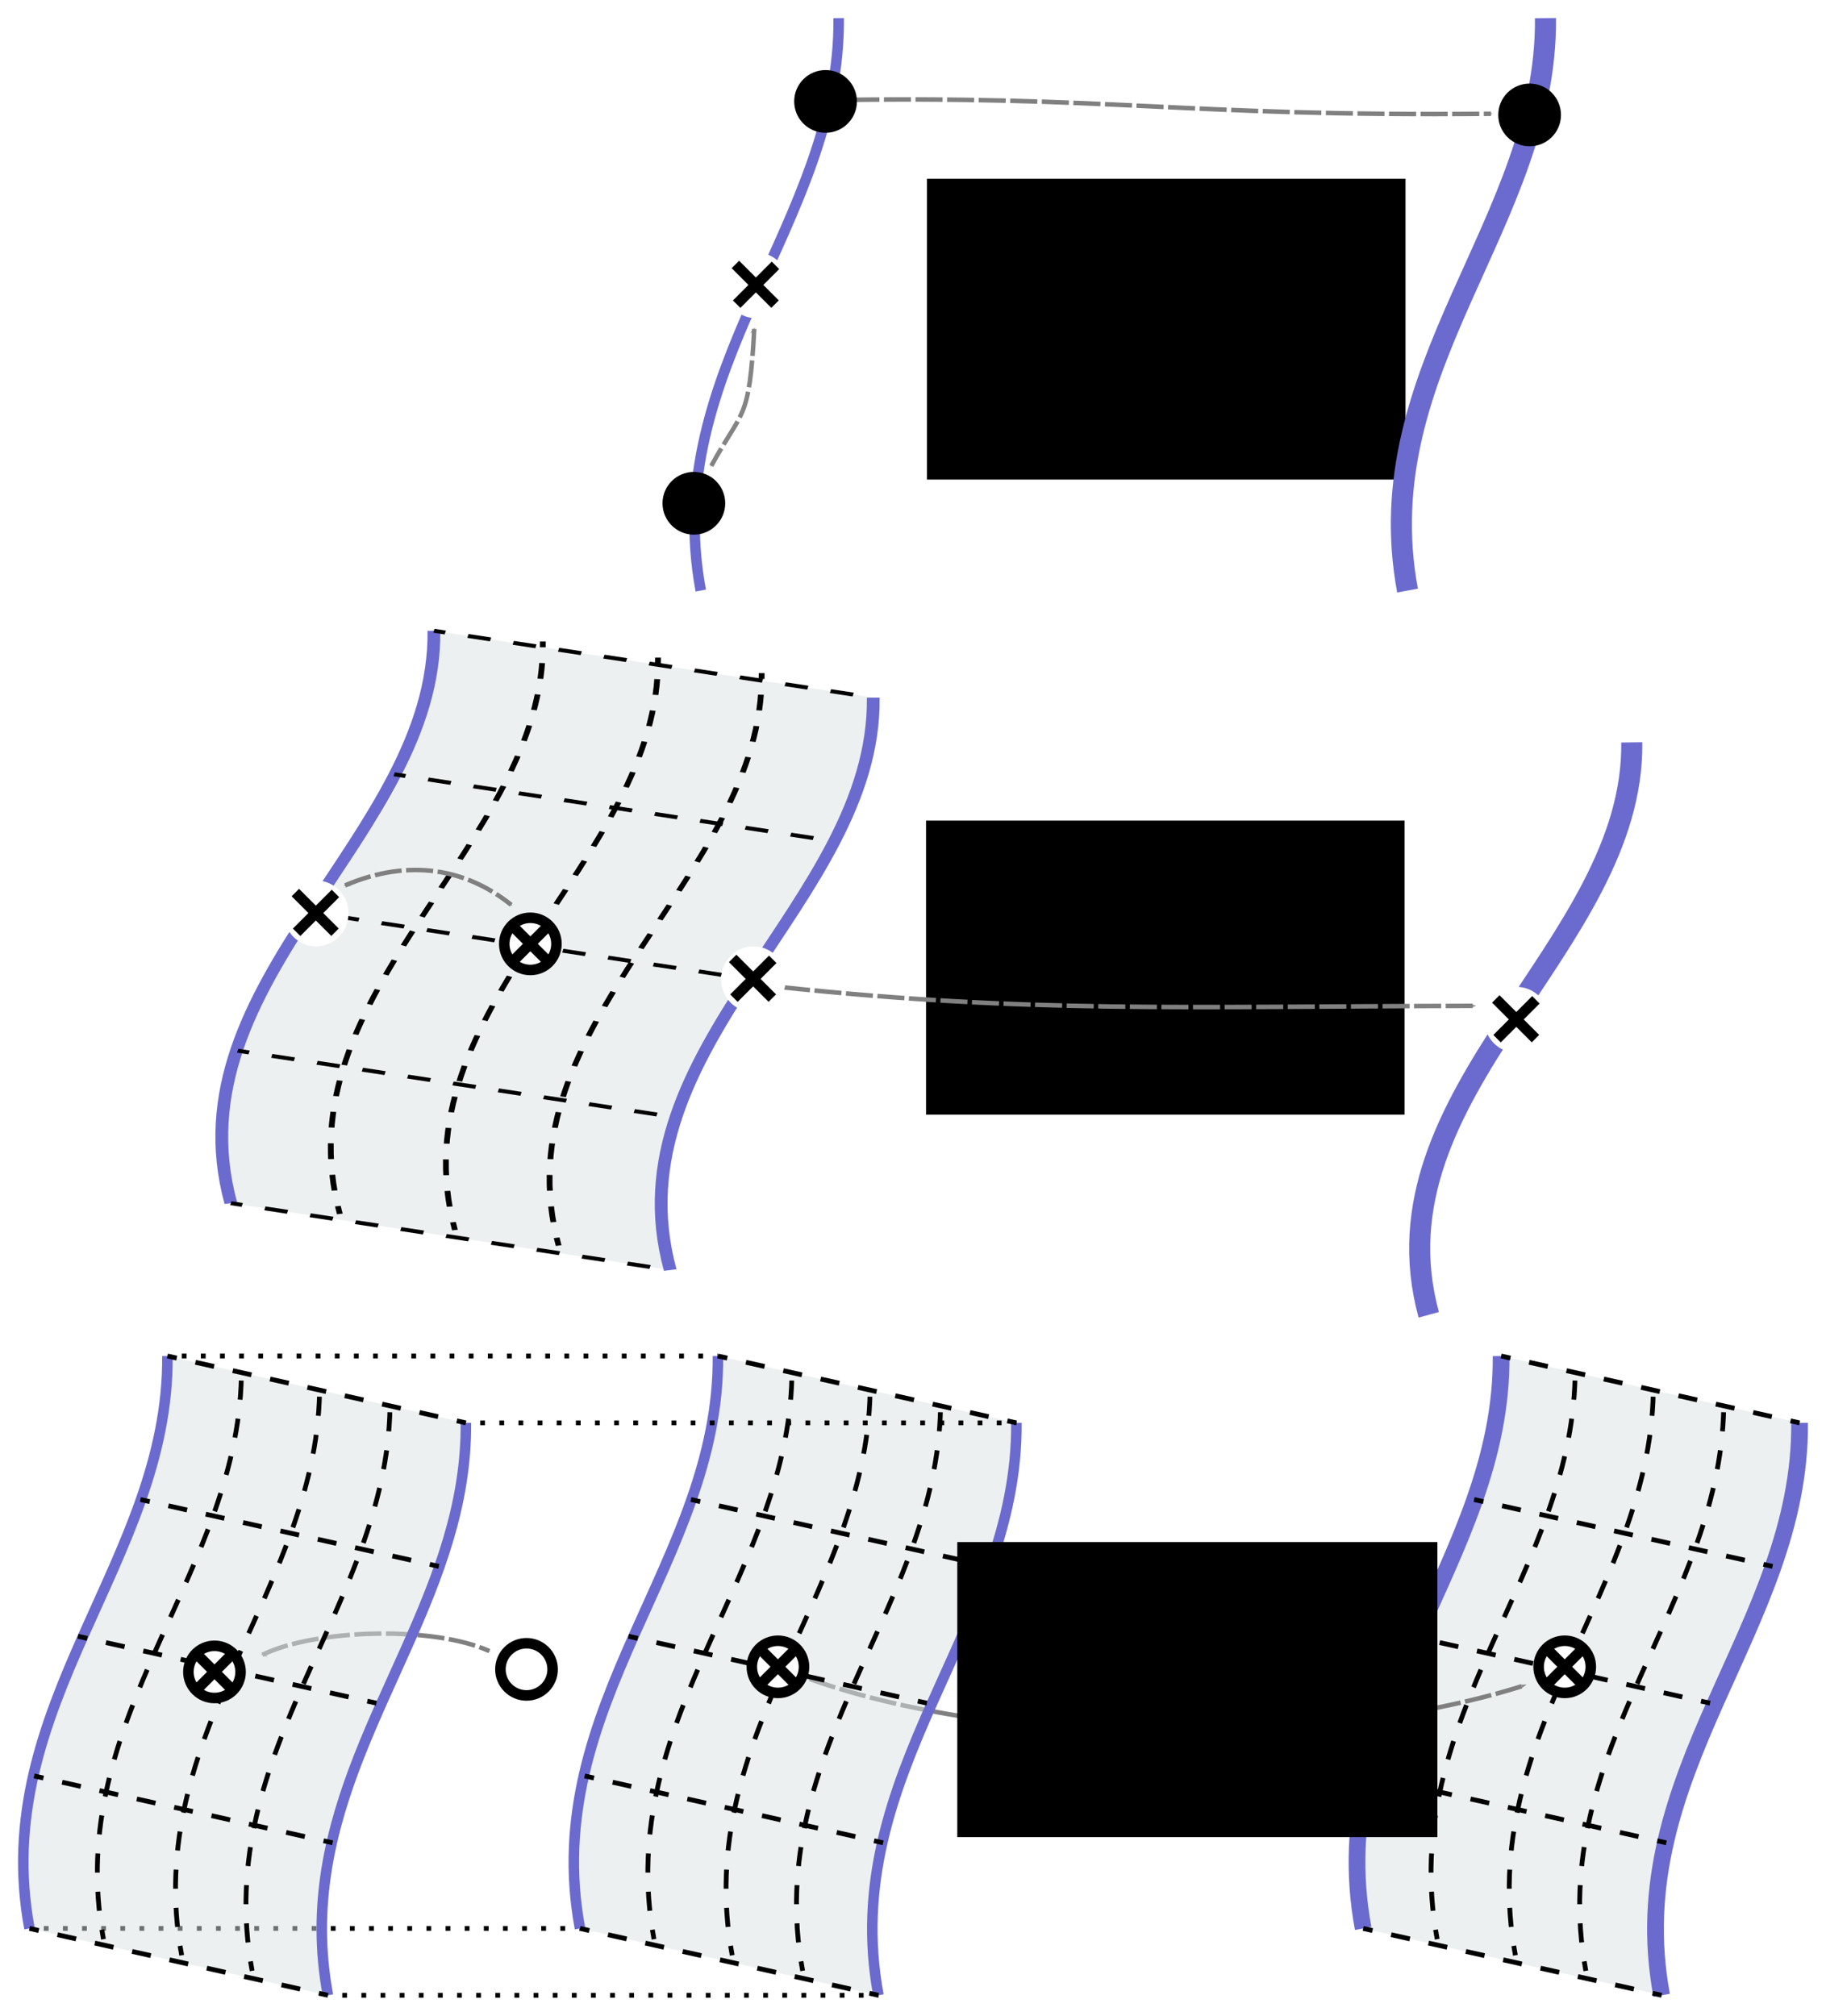 <?xml version="1.0" encoding="UTF-8" standalone="no"?>
<!-- Created with Inkscape (http://www.inkscape.org/) -->

<svg
   xmlns:dc="http://purl.org/dc/elements/1.1/"
   xmlns:cc="http://creativecommons.org/ns#"
   xmlns:rdf="http://www.w3.org/1999/02/22-rdf-syntax-ns#"
   xmlns:svg="http://www.w3.org/2000/svg"
   xmlns="http://www.w3.org/2000/svg"
   xmlns:xlink="http://www.w3.org/1999/xlink"
   xmlns:sodipodi="http://sodipodi.sourceforge.net/DTD/sodipodi-0.dtd"
   xmlns:inkscape="http://www.inkscape.org/namespaces/inkscape"
   width="202.336mm"
   height="223.35mm"
   viewBox="0 0 202.336 223.35"
   version="1.1"
   id="svg8"
   inkscape:version="0.92.4 5da689c313, 2019-01-14"
   sodipodi:docname="critical_events_illustration.svg">
  <defs
     id="defs2">
    <marker
       inkscape:isstock="true"
       style="overflow:visible"
       id="marker6546"
       refX="0"
       refY="0"
       orient="auto"
       inkscape:stockid="Arrow1Mend">
      <path
         inkscape:connector-curvature="0"
         transform="matrix(-0.4,0,0,-0.4,-4,0)"
         style="fill:#000000;fill-opacity:1;fill-rule:evenodd;stroke:#000000;stroke-width:1pt;stroke-opacity:1"
         d="M 0,0 5,-5 -12.5,0 5,5 Z"
         id="path6544" />
    </marker>
    <marker
       inkscape:isstock="true"
       style="overflow:visible"
       id="marker6043"
       refX="0"
       refY="0"
       orient="auto"
       inkscape:stockid="Arrow1Mend">
      <path
         transform="matrix(-0.4,0,0,-0.4,-4,0)"
         style="fill:#808080;fill-opacity:1;fill-rule:evenodd;stroke:#808080;stroke-width:1pt;stroke-opacity:1"
         d="M 0,0 5,-5 -12.5,0 5,5 Z"
         id="path6041"
         inkscape:connector-curvature="0" />
    </marker>
    <marker
       inkscape:stockid="Arrow1Mend"
       orient="auto"
       refY="0"
       refX="0"
       id="marker5469"
       style="overflow:visible"
       inkscape:isstock="true"
       inkscape:collect="always">
      <path
         id="path5467"
         d="M 0,0 5,-5 -12.5,0 5,5 Z"
         style="fill:#808080;fill-opacity:1;fill-rule:evenodd;stroke:#808080;stroke-width:1pt;stroke-opacity:1"
         transform="matrix(-0.4,0,0,-0.4,-4,0)"
         inkscape:connector-curvature="0" />
    </marker>
    <marker
       inkscape:isstock="true"
       style="overflow:visible"
       id="marker4571"
       refX="0"
       refY="0"
       orient="auto"
       inkscape:stockid="Arrow1Mend"
       inkscape:collect="always">
      <path
         transform="matrix(-0.4,0,0,-0.4,-4,0)"
         style="fill:#000000;fill-opacity:1;fill-rule:evenodd;stroke:#000000;stroke-width:1pt;stroke-opacity:1"
         d="M 0,0 5,-5 -12.5,0 5,5 Z"
         id="path4569"
         inkscape:connector-curvature="0" />
    </marker>
    <marker
       inkscape:stockid="Arrow1Mend"
       orient="auto"
       refY="0"
       refX="0"
       id="marker2199"
       style="overflow:visible"
       inkscape:isstock="true">
      <path
         id="path2197"
         d="M 0,0 5,-5 -12.5,0 5,5 Z"
         style="fill:#808080;fill-opacity:0.965;fill-rule:evenodd;stroke:#808080;stroke-width:1pt;stroke-opacity:0.965"
         transform="matrix(-0.4,0,0,-0.4,-4,0)"
         inkscape:connector-curvature="0" />
    </marker>
    <marker
       inkscape:isstock="true"
       style="overflow:visible"
       id="marker2159"
       refX="0"
       refY="0"
       orient="auto"
       inkscape:stockid="Arrow1Mstart">
      <path
         transform="matrix(0.4,0,0,0.4,4,0)"
         style="fill:#808080;fill-opacity:0.965;fill-rule:evenodd;stroke:#808080;stroke-width:1pt;stroke-opacity:0.965"
         d="M 0,0 5,-5 -12.5,0 5,5 Z"
         id="path2157"
         inkscape:connector-curvature="0" />
    </marker>
    <marker
       inkscape:isstock="true"
       style="overflow:visible"
       id="marker1353"
       refX="0"
       refY="0"
       orient="auto"
       inkscape:stockid="Arrow1Mend"
       inkscape:collect="always">
      <path
         transform="matrix(-0.4,0,0,-0.4,-4,0)"
         style="fill:#808080;fill-opacity:1;fill-rule:evenodd;stroke:#808080;stroke-width:1pt;stroke-opacity:1"
         d="M 0,0 5,-5 -12.5,0 5,5 Z"
         id="path1351"
         inkscape:connector-curvature="0" />
    </marker>
    <marker
       inkscape:stockid="Arrow1Mstart"
       orient="auto"
       refY="0"
       refX="0"
       id="Arrow1Mstart"
       style="overflow:visible"
       inkscape:isstock="true"
       inkscape:collect="always">
      <path
         id="path837"
         d="M 0,0 5,-5 -12.5,0 5,5 Z"
         style="fill:#808080;fill-opacity:1;fill-rule:evenodd;stroke:#808080;stroke-width:1pt;stroke-opacity:1"
         transform="matrix(0.4,0,0,0.4,4,0)"
         inkscape:connector-curvature="0" />
    </marker>
    <marker
       inkscape:stockid="Arrow1Mend"
       orient="auto"
       refY="0"
       refX="0"
       id="Arrow1Mend"
       style="overflow:visible"
       inkscape:isstock="true"
       inkscape:collect="always">
      <path
         id="path840"
         d="M 0,0 5,-5 -12.5,0 5,5 Z"
         style="fill:#000000;fill-opacity:1;fill-rule:evenodd;stroke:#000000;stroke-width:1pt;stroke-opacity:1"
         transform="matrix(-0.4,0,0,-0.4,-4,0)"
         inkscape:connector-curvature="0" />
    </marker>
    <marker
       inkscape:stockid="Arrow1Lend"
       orient="auto"
       refY="0"
       refX="0"
       id="Arrow1Lend"
       style="overflow:visible"
       inkscape:isstock="true">
      <path
         id="path834"
         d="M 0,0 5,-5 -12.5,0 5,5 Z"
         style="fill:#000000;fill-opacity:1;fill-rule:evenodd;stroke:#000000;stroke-width:1pt;stroke-opacity:1"
         transform="matrix(-0.8,0,0,-0.8,-10,0)"
         inkscape:connector-curvature="0" />
    </marker>
    <marker
       inkscape:stockid="Arrow1Mstart"
       orient="auto"
       refY="0"
       refX="0"
       id="Arrow1Mstart-6"
       style="overflow:visible"
       inkscape:isstock="true"
       inkscape:collect="always">
      <path
         id="path837-7"
         d="M 0,0 5,-5 -12.5,0 5,5 Z"
         style="fill:#808080;fill-opacity:1;fill-rule:evenodd;stroke:#808080;stroke-width:1pt;stroke-opacity:1"
         transform="matrix(0.4,0,0,0.4,4,0)"
         inkscape:connector-curvature="0" />
    </marker>
    <marker
       inkscape:isstock="true"
       style="overflow:visible"
       id="marker1353-5"
       refX="0"
       refY="0"
       orient="auto"
       inkscape:stockid="Arrow1Mend"
       inkscape:collect="always">
      <path
         transform="matrix(-0.4,0,0,-0.4,-4,0)"
         style="fill:#808080;fill-opacity:1;fill-rule:evenodd;stroke:#808080;stroke-width:1pt;stroke-opacity:1"
         d="M 0,0 5,-5 -12.5,0 5,5 Z"
         id="path1351-3"
         inkscape:connector-curvature="0" />
    </marker>
    <marker
       inkscape:stockid="Arrow1Mend"
       orient="auto"
       refY="0"
       refX="0"
       id="marker5469-6"
       style="overflow:visible"
       inkscape:isstock="true"
       inkscape:collect="always">
      <path
         id="path5467-2"
         d="M 0,0 5,-5 -12.5,0 5,5 Z"
         style="fill:#808080;fill-opacity:1;fill-rule:evenodd;stroke:#808080;stroke-width:1pt;stroke-opacity:1"
         transform="matrix(-0.4,0,0,-0.4,-4,0)"
         inkscape:connector-curvature="0" />
    </marker>
  </defs>
  <sodipodi:namedview
     id="base"
     pagecolor="#ffffff"
     bordercolor="#666666"
     borderopacity="1.0"
     inkscape:pageopacity="0.0"
     inkscape:pageshadow="2"
     inkscape:zoom="1.9599944"
     inkscape:cx="45.136424"
     inkscape:cy="294.19526"
     inkscape:document-units="mm"
     inkscape:current-layer="layer1"
     showgrid="false"
     showguides="true"
     inkscape:guide-bbox="true"
     inkscape:window-width="1918"
     inkscape:window-height="1037"
     inkscape:window-x="0"
     inkscape:window-y="42"
     inkscape:window-maximized="0"
     fit-margin-top="2"
     fit-margin-left="2"
     fit-margin-right="2"
     fit-margin-bottom="2">
    <sodipodi:guide
       position="56.635,67.671"
       orientation="1,0"
       id="guide1088"
       inkscape:locked="false" />
  </sodipodi:namedview>
  <g
     inkscape:label="Layer 1"
     inkscape:groupmode="layer"
     id="layer1"
     transform="translate(-2.918,103.823)">
    <g
       id="g6512"
       transform="matrix(2,0,0,2,-4.918,-190.552)"
       inkscape:label="peak-filament">
      <path
         style="fill:none;stroke:#6b6bcf;stroke-width:0.583;stroke-linecap:butt;stroke-linejoin:miter;stroke-miterlimit:4;stroke-dasharray:none;stroke-opacity:1"
         d="M 42.743,76.083 C 40.449,63.722 50.483,55.689 50.385,44.369"
         id="path1299"
         inkscape:connector-curvature="0"
         inkscape:label="filament" />
      <path
         sodipodi:nodetypes="cc"
         inkscape:connector-curvature="0"
         id="path5457"
         d="m 49.391,48.92 c 16.228,-0.286 19.785,0.914 37.137,0.748"
         style="fill:none;stroke:#808080;stroke-width:0.25;stroke-linecap:butt;stroke-linejoin:miter;stroke-miterlimit:4;stroke-dasharray:1.5, 0.25;stroke-dashoffset:0;stroke-opacity:1;marker-end:url(#marker6043)" />
      <circle
         style="opacity:1;fill:#000000;fill-opacity:1;stroke:#000000;stroke-width:0.583;stroke-linecap:square;stroke-linejoin:round;stroke-miterlimit:4;stroke-dasharray:none;stroke-dashoffset:0;stroke-opacity:1;paint-order:markers fill stroke"
         id="circle1301"
         cx="49.657"
         cy="48.983"
         r="1.446" />
      <circle
         r="1.446"
         cy="71.247"
         cx="42.361"
         id="circle1303"
         style="opacity:1;fill:#000000;fill-opacity:1;stroke:#000000;stroke-width:0.583;stroke-linecap:square;stroke-linejoin:round;stroke-miterlimit:4;stroke-dasharray:none;stroke-dashoffset:0;stroke-opacity:1;paint-order:markers fill stroke" />
      <path
         style="fill:none;stroke:#808080;stroke-width:0.25;stroke-linecap:butt;stroke-linejoin:miter;stroke-miterlimit:4;stroke-dasharray:1.5, 0.25;stroke-dashoffset:0;stroke-opacity:0.965;marker-start:url(#marker2159);marker-end:url(#marker2199)"
         d="m 45.707,61.588 c -0.281,5.174 -0.638,4.395 -2.377,7.581"
         id="path2155"
         inkscape:connector-curvature="0"
         sodipodi:nodetypes="cc" />
      <path
         style="fill:none;stroke:#000000;stroke-width:0.5;stroke-linecap:butt;stroke-linejoin:miter;stroke-miterlimit:4;stroke-dasharray:none;stroke-opacity:1;marker-end:url(#marker4571)"
         d="M 59.842,58.863 H 77.964"
         id="path4559"
         inkscape:connector-curvature="0"
         sodipodi:nodetypes="cc" />
      <flowRoot
         xml:space="preserve"
         id="flowRoot4567"
         style="font-style:normal;font-variant:normal;font-weight:normal;font-stretch:normal;font-size:16px;line-height:25px;font-family:'STIX Two Math';-inkscape-font-specification:'STIX Two Math';text-align:center;letter-spacing:0px;word-spacing:0px;text-anchor:middle;fill:#000000;fill-opacity:1;stroke:none"
         transform="matrix(0.154,0,0,0.154,4.49,33.721)"><flowRegion
           id="flowRegion4563"><rect
             id="rect4561"
             width="172.163"
             height="108.22"
             x="329.783"
             y="126.925" /></flowRegion><flowPara
           id="flowPara4565"
           style="font-style:normal;font-variant:normal;font-weight:normal;font-stretch:normal;font-size:27.431px;line-height:34.289px;font-family:cmr10;-inkscape-font-specification:cmr10">Peak-filament crit. event</flowPara><flowPara
           style="font-style:normal;font-variant:normal;font-weight:normal;font-stretch:normal;font-size:18.287px;line-height:0px;font-family:cmr10;-inkscape-font-specification:cmr10"
           id="flowPara1109">(halo merger)</flowPara></flowRoot>      <path
         inkscape:connector-curvature="0"
         id="path5449"
         d="M 81.901,76.083 C 79.607,63.722 89.641,55.689 89.544,44.369"
         style="fill:none;stroke:#6b6bcf;stroke-width:1.167;stroke-linecap:butt;stroke-linejoin:miter;stroke-miterlimit:4;stroke-dasharray:none;stroke-opacity:1"
         inkscape:label="filament" />
      <circle
         r="1.446"
         cy="49.732"
         cx="88.665"
         id="circle1086"
         style="opacity:1;fill:#000000;fill-opacity:1;stroke:#000000;stroke-width:0.583;stroke-linecap:square;stroke-linejoin:round;stroke-miterlimit:4;stroke-dasharray:none;stroke-dashoffset:0;stroke-opacity:1;paint-order:markers fill stroke" />
    </g>
    <g
       id="g6489"
       transform="matrix(2,0,0,2,-5.023,-46.41)"
       inkscape:label="filament-wall">
      <path
         sodipodi:nodetypes="cc"
         inkscape:connector-curvature="0"
         id="path829"
         d="M 59.842,22.35 H 77.964"
         style="fill:none;stroke:#000000;stroke-width:0.5;stroke-linecap:butt;stroke-linejoin:miter;stroke-miterlimit:4;stroke-dasharray:none;stroke-opacity:1;marker-end:url(#Arrow1Mend)" />
      <g
         id="g10802"
         style="display:inline"
         inkscape:label="wall"
         transform="matrix(1.472,0,0,1,4.864,-70.882)">
        <path
           style="display:inline;opacity:0.5;fill:#dbe2e3;stroke:none;stroke-width:0.218px;stroke-linecap:butt;stroke-linejoin:miter;stroke-opacity:1"
           d="M 8.082,108.834 C 6.659,92.988 15.858,90.533 15.725,77.121 L 32.261,80.825 c -0.505,13.112 -9.896,18.822 -7.642,31.713 z"
           id="path15830-7"
           inkscape:connector-curvature="0"
           sodipodi:nodetypes="ccccc"
           inkscape:label="background" />
        <path
           inkscape:connector-curvature="0"
           id="path10782"
           d="M 24.619,112.538 C 22.325,100.177 32.359,92.145 32.261,80.825"
           style="fill:none;stroke:#6b6bcf;stroke-width:0.481;stroke-linecap:butt;stroke-linejoin:miter;stroke-miterlimit:4;stroke-dasharray:none;stroke-opacity:1"
           inkscape:label="filament" />
        <path
           style="fill:none;stroke:#6b6bcf;stroke-width:0.481;stroke-linecap:butt;stroke-linejoin:miter;stroke-miterlimit:4;stroke-dasharray:none;stroke-opacity:1"
           d="M 8.082,108.834 C 5.788,96.473 15.822,88.441 15.725,77.121"
           id="path10784"
           inkscape:connector-curvature="0"
           inkscape:label="filament" />
        <path
           inkscape:connector-curvature="0"
           id="path10786"
           d="m 15.725,77.121 16.536,3.704"
           style="fill:none;stroke:#000000;stroke-width:0.218;stroke-linecap:butt;stroke-linejoin:miter;stroke-miterlimit:4;stroke-dasharray:0.874, 0.874;stroke-dashoffset:2.184;stroke-opacity:1" />
        <path
           style="fill:none;stroke:#000000;stroke-width:0.218;stroke-linecap:butt;stroke-linejoin:miter;stroke-miterlimit:4;stroke-dasharray:0.874, 0.874;stroke-dashoffset:2.184;stroke-opacity:1"
           d="m 14.228,85.072 16.536,3.704"
           id="path10788"
           inkscape:connector-curvature="0" />
        <path
           inkscape:connector-curvature="0"
           id="path10790"
           d="m 10.767,92.649 16.536,3.704"
           style="fill:none;stroke:#000000;stroke-width:0.218;stroke-linecap:butt;stroke-linejoin:miter;stroke-miterlimit:4;stroke-dasharray:0.874, 0.874;stroke-dashoffset:2.184;stroke-opacity:1" />
        <path
           style="fill:none;stroke:#000000;stroke-width:0.218;stroke-linecap:butt;stroke-linejoin:miter;stroke-miterlimit:4;stroke-dasharray:0.874, 0.874;stroke-dashoffset:2.184;stroke-opacity:1"
           d="m 8.341,100.386 16.536,3.704"
           id="path10792"
           inkscape:connector-curvature="0" />
        <path
           style="fill:none;stroke:#000000;stroke-width:0.218;stroke-linecap:butt;stroke-linejoin:miter;stroke-miterlimit:4;stroke-dasharray:0.874, 0.874;stroke-dashoffset:2.184;stroke-opacity:1"
           d="M 8.082,108.834 24.619,112.538"
           id="path10794"
           inkscape:connector-curvature="0" />
        <path
           style="fill:none;stroke:#000000;stroke-width:0.218;stroke-linecap:butt;stroke-linejoin:miter;stroke-miterlimit:4;stroke-dasharray:0.874, 0.874;stroke-dashoffset:2.184;stroke-opacity:1"
           d="M 12.183,109.429 C 9.889,97.068 19.923,89.036 19.826,77.716"
           id="path10796"
           inkscape:connector-curvature="0" />
        <path
           style="fill:none;stroke:#000000;stroke-width:0.218;stroke-linecap:butt;stroke-linejoin:miter;stroke-miterlimit:4;stroke-dasharray:0.874, 0.874;stroke-dashoffset:2.184;stroke-opacity:1"
           d="M 20.419,111.182 C 18.124,98.821 28.159,90.789 28.061,79.469"
           id="path10798"
           inkscape:connector-curvature="0" />
        <path
           inkscape:connector-curvature="0"
           id="path10800"
           d="M 16.516,110.322 C 14.222,97.961 24.256,89.929 24.158,78.609"
           style="fill:none;stroke:#000000;stroke-width:0.218;stroke-linecap:butt;stroke-linejoin:miter;stroke-miterlimit:4;stroke-dasharray:0.874, 0.874;stroke-dashoffset:2.184;stroke-opacity:1" />
      </g>
      <path
         sodipodi:nodetypes="cc"
         inkscape:connector-curvature="0"
         id="path1229"
         d="m 23.091,20.347 c 3.604,-1.545 6.761,-0.884 9.203,1.076"
         style="fill:none;stroke:#808080;stroke-width:0.25;stroke-linecap:butt;stroke-linejoin:miter;stroke-miterlimit:4;stroke-dasharray:1.5, 0.25;stroke-dashoffset:0;stroke-opacity:1;marker-start:url(#Arrow1Mstart);marker-end:url(#marker1353)" />
      <flowRoot
         transform="matrix(0.154,0,0,0.154,4.49,-2.791)"
         style="font-style:normal;font-variant:normal;font-weight:normal;font-stretch:normal;font-size:16px;line-height:25px;font-family:'STIX Two Math';-inkscape-font-specification:'STIX Two Math';text-align:center;letter-spacing:0px;word-spacing:0px;text-anchor:middle;fill:#000000;fill-opacity:1;stroke:none"
         id="flowRoot1253"
         xml:space="preserve"><flowRegion
           id="flowRegion1255"><rect
             y="126.925"
             x="329.783"
             height="105.795"
             width="172.163"
             id="rect1257" /></flowRegion><flowPara
           style="font-style:normal;font-variant:normal;font-weight:normal;font-stretch:normal;font-size:27.431px;line-height:34.289px;font-family:cmr10;-inkscape-font-specification:cmr10"
           id="flowPara1259">Filament-wall crit. event</flowPara><flowPara
           style="font-style:normal;font-variant:normal;font-weight:normal;font-stretch:normal;font-size:18.287px;line-height:0px;font-family:cmr10;-inkscape-font-specification:cmr10"
           id="flowPara1111">(filament merger)</flowPara></flowRoot>      <path
         style="display:inline;fill:none;stroke:#6b6bcf;stroke-width:1.167;stroke-linecap:butt;stroke-linejoin:miter;stroke-miterlimit:4;stroke-dasharray:none;stroke-opacity:1"
         d="M 83.129,44.136 C 79.752,31.775 94.521,23.742 94.378,12.422"
         id="path10784-3"
         inkscape:connector-curvature="0"
         inkscape:label="filament" />
      <path
         style="fill:none;stroke:#808080;stroke-width:0.25;stroke-linecap:butt;stroke-linejoin:miter;stroke-miterlimit:4;stroke-dasharray:1.5, 0.25;stroke-dashoffset:0;stroke-opacity:1;marker-end:url(#marker5469)"
         d="m 47.355,25.995 c 13.669,1.432 22.029,1.056 38.326,1.025"
         id="path5459"
         inkscape:connector-curvature="0"
         sodipodi:nodetypes="cc" />
    </g>
    <use
       x="0"
       y="0"
       xlink:href="#use1031"
       id="use1033"
       transform="translate(-15.285,63.426)"
       width="100%"
       height="100%" />
    <use
       x="0"
       y="0"
       xlink:href="#use1033"
       id="use1035"
       transform="translate(33.073,7.408)"
       width="100%"
       height="100%" />
    <g
       id="g6950"
       inkscape:label="wall-void"
       transform="matrix(2,0,0,2,-4.918,-108.002)">
      <path
         sodipodi:nodetypes="cc"
         inkscape:connector-curvature="0"
         id="path6534"
         d="M 59.842,57.991 H 77.964"
         style="fill:none;stroke:#000000;stroke-width:0.5;stroke-linecap:butt;stroke-linejoin:miter;stroke-miterlimit:4;stroke-dasharray:none;stroke-opacity:1;marker-end:url(#marker6546)"
         transform="translate(0,35.057)" />
      <path
         sodipodi:nodetypes="cc"
         inkscape:connector-curvature="0"
         id="path1229-5"
         d="m 18.453,93.768 c 2.97,-1.439 9.457,-1.614 12.575,-0.208"
         style="fill:none;stroke:#808080;stroke-width:0.25;stroke-linecap:butt;stroke-linejoin:miter;stroke-miterlimit:4;stroke-dasharray:1.5, 0.25;stroke-dashoffset:0;stroke-opacity:1;marker-start:url(#Arrow1Mstart-6);marker-end:url(#marker1353-5)" />
      <g
         id="g7003"
         style="display:inline"
         inkscape:label="wall"
         transform="translate(-2.532,0.094)">
        <path
           style="opacity:0.5;fill:#dbe2e3;stroke:none;stroke-width:0.265px;stroke-linecap:butt;stroke-linejoin:miter;stroke-opacity:1"
           d="M 8.082,108.834 C 5.988,92.988 15.92,90.533 15.725,77.121 l 16.536,3.704 C 31.65,94.069 22.43,100.775 24.619,112.538 Z"
           id="path15830"
           inkscape:connector-curvature="0"
           sodipodi:nodetypes="ccccc"
           inkscape:label="background" />
        <path
           inkscape:connector-curvature="0"
           id="path6459"
           d="m 24.619,112.538 c -1.837,-9.897 4.229,-17.018 6.671,-25.274 0.608,-2.056 0.991,-4.182 0.972,-6.439"
           style="fill:none;stroke:#6b6bcf;stroke-width:0.583;stroke-linecap:butt;stroke-linejoin:miter;stroke-miterlimit:4;stroke-dasharray:none;stroke-opacity:1"
           sodipodi:nodetypes="csc"
           inkscape:label="filament" />
        <path
           style="fill:none;stroke:#6b6bcf;stroke-width:0.583;stroke-linecap:butt;stroke-linejoin:miter;stroke-miterlimit:4;stroke-dasharray:none;stroke-opacity:1"
           d="M 8.082,108.834 C 5.788,96.473 15.822,88.441 15.725,77.121"
           id="path6514"
           inkscape:connector-curvature="0"
           inkscape:label="filament" />
        <path
           inkscape:connector-curvature="0"
           id="path6975"
           d="m 15.725,77.121 16.536,3.704"
           style="fill:none;stroke:#000000;stroke-width:0.265;stroke-linecap:butt;stroke-linejoin:miter;stroke-miterlimit:4;stroke-dasharray:1.06, 1.06;stroke-dashoffset:2.65;stroke-opacity:1" />
        <path
           style="fill:none;stroke:#000000;stroke-width:0.265;stroke-linecap:butt;stroke-linejoin:miter;stroke-miterlimit:4;stroke-dasharray:1.06, 1.06;stroke-dashoffset:2.65;stroke-opacity:1"
           d="m 14.228,85.072 16.536,3.704"
           id="path6977"
           inkscape:connector-curvature="0" />
        <path
           inkscape:connector-curvature="0"
           id="path6979"
           d="m 10.767,92.649 16.536,3.704"
           style="fill:none;stroke:#000000;stroke-width:0.265;stroke-linecap:butt;stroke-linejoin:miter;stroke-miterlimit:4;stroke-dasharray:1.06, 1.06;stroke-dashoffset:2.65;stroke-opacity:1" />
        <path
           style="fill:none;stroke:#000000;stroke-width:0.265;stroke-linecap:butt;stroke-linejoin:miter;stroke-miterlimit:4;stroke-dasharray:1.06, 1.06;stroke-dashoffset:2.65;stroke-opacity:1"
           d="m 8.341,100.386 16.536,3.704"
           id="path6981"
           inkscape:connector-curvature="0" />
        <path
           style="fill:none;stroke:#000000;stroke-width:0.265;stroke-linecap:butt;stroke-linejoin:miter;stroke-miterlimit:4;stroke-dasharray:1.06, 1.06;stroke-dashoffset:2.65;stroke-opacity:1"
           d="M 8.082,108.834 24.619,112.538"
           id="path6985"
           inkscape:connector-curvature="0" />
        <path
           style="fill:none;stroke:#000000;stroke-width:0.265;stroke-linecap:butt;stroke-linejoin:miter;stroke-miterlimit:4;stroke-dasharray:1.06, 1.06;stroke-dashoffset:2.65;stroke-opacity:1"
           d="M 12.183,109.429 C 9.889,97.068 19.923,89.036 19.826,77.716"
           id="path6987"
           inkscape:connector-curvature="0" />
        <path
           style="fill:none;stroke:#000000;stroke-width:0.265;stroke-linecap:butt;stroke-linejoin:miter;stroke-miterlimit:4;stroke-dasharray:1.06, 1.06;stroke-dashoffset:2.65;stroke-opacity:1"
           d="M 20.419,111.182 C 18.124,98.821 28.159,90.789 28.061,79.469"
           id="path6991"
           inkscape:connector-curvature="0" />
        <path
           inkscape:connector-curvature="0"
           id="path10708"
           d="M 16.516,110.322 C 14.222,97.961 24.256,89.929 24.158,78.609"
           style="fill:none;stroke:#000000;stroke-width:0.265;stroke-linecap:butt;stroke-linejoin:miter;stroke-miterlimit:4;stroke-dasharray:1.06, 1.06;stroke-dashoffset:2.65;stroke-opacity:1" />
      </g>
      <g
         id="g14495"
         style="display:inline"
         inkscape:label="wall"
         transform="translate(71.361,0.094)">
        <path
           style="display:inline;opacity:0.5;fill:#dbe2e3;stroke:none;stroke-width:0.265px;stroke-linecap:butt;stroke-linejoin:miter;stroke-opacity:1"
           d="M 8.082,108.834 C 5.988,92.988 15.92,90.533 15.725,77.121 l 16.536,3.704 C 31.65,94.069 22.43,100.775 24.619,112.538 Z"
           id="path15830-2"
           inkscape:connector-curvature="0"
           sodipodi:nodetypes="ccccc"
           inkscape:label="background" />
        <path
           inkscape:connector-curvature="0"
           id="path14475"
           d="M 24.619,112.538 C 22.325,100.177 32.359,92.145 32.261,80.825"
           style="fill:none;stroke:#6b6bcf;stroke-width:0.927;stroke-linecap:butt;stroke-linejoin:miter;stroke-miterlimit:4;stroke-dasharray:none;stroke-opacity:1"
           inkscape:label="filament" />
        <path
           style="fill:none;stroke:#6b6bcf;stroke-width:0.927;stroke-linecap:butt;stroke-linejoin:miter;stroke-miterlimit:4;stroke-dasharray:none;stroke-opacity:1"
           d="M 8.082,108.834 C 5.788,96.473 15.822,88.441 15.725,77.121"
           id="path14477"
           inkscape:connector-curvature="0"
           inkscape:label="filament" />
        <path
           inkscape:connector-curvature="0"
           id="path14479"
           d="m 15.725,77.121 16.536,3.704"
           style="fill:none;stroke:#000000;stroke-width:0.265;stroke-linecap:butt;stroke-linejoin:miter;stroke-miterlimit:4;stroke-dasharray:1.06, 1.06;stroke-dashoffset:2.65;stroke-opacity:1" />
        <path
           style="fill:none;stroke:#000000;stroke-width:0.265;stroke-linecap:butt;stroke-linejoin:miter;stroke-miterlimit:4;stroke-dasharray:1.06, 1.06;stroke-dashoffset:2.65;stroke-opacity:1"
           d="m 14.228,85.072 16.536,3.704"
           id="path14481"
           inkscape:connector-curvature="0" />
        <path
           inkscape:connector-curvature="0"
           id="path14483"
           d="m 10.767,92.649 16.536,3.704"
           style="fill:none;stroke:#000000;stroke-width:0.265;stroke-linecap:butt;stroke-linejoin:miter;stroke-miterlimit:4;stroke-dasharray:1.06, 1.06;stroke-dashoffset:2.65;stroke-opacity:1" />
        <path
           style="fill:none;stroke:#000000;stroke-width:0.265;stroke-linecap:butt;stroke-linejoin:miter;stroke-miterlimit:4;stroke-dasharray:1.06, 1.06;stroke-dashoffset:2.65;stroke-opacity:1"
           d="m 8.341,100.386 16.536,3.704"
           id="path14485"
           inkscape:connector-curvature="0" />
        <path
           style="fill:none;stroke:#000000;stroke-width:0.265;stroke-linecap:butt;stroke-linejoin:miter;stroke-miterlimit:4;stroke-dasharray:1.06, 1.06;stroke-dashoffset:2.65;stroke-opacity:1"
           d="M 8.082,108.834 24.619,112.538"
           id="path14487"
           inkscape:connector-curvature="0" />
        <path
           style="fill:none;stroke:#000000;stroke-width:0.265;stroke-linecap:butt;stroke-linejoin:miter;stroke-miterlimit:4;stroke-dasharray:1.06, 1.06;stroke-dashoffset:2.65;stroke-opacity:1"
           d="M 12.183,109.429 C 9.889,97.068 19.923,89.036 19.826,77.716"
           id="path14489"
           inkscape:connector-curvature="0" />
        <path
           style="fill:none;stroke:#000000;stroke-width:0.265;stroke-linecap:butt;stroke-linejoin:miter;stroke-miterlimit:4;stroke-dasharray:1.06, 1.06;stroke-dashoffset:2.65;stroke-opacity:1"
           d="M 20.419,111.182 C 18.124,98.821 28.159,90.789 28.061,79.469"
           id="path14491"
           inkscape:connector-curvature="0" />
        <path
           inkscape:connector-curvature="0"
           id="path14493"
           d="M 16.516,110.322 C 14.222,97.961 24.256,89.929 24.158,78.609"
           style="fill:none;stroke:#000000;stroke-width:0.265;stroke-linecap:butt;stroke-linejoin:miter;stroke-miterlimit:4;stroke-dasharray:1.06, 1.06;stroke-dashoffset:2.65;stroke-opacity:1" />
      </g>
      <path
         style="fill:none;stroke:#808080;stroke-width:0.25;stroke-linecap:butt;stroke-linejoin:miter;stroke-miterlimit:4;stroke-dasharray:1.5, 0.25;stroke-dashoffset:0;stroke-opacity:1;marker-end:url(#marker5469-6)"
         d="m 48.767,95.105 c 11.624,4.123 29.421,3.639 39.656,0.343"
         id="path5459-9"
         inkscape:connector-curvature="0"
         sodipodi:nodetypes="cc" />
      <g
         transform="translate(27.969,0.094)"
         inkscape:label="wall"
         style="display:inline"
         id="g10778">
        <path
           style="display:inline;opacity:0.5;fill:#dbe2e3;stroke:none;stroke-width:0.265px;stroke-linecap:butt;stroke-linejoin:miter;stroke-opacity:1"
           d="M 8.082,108.834 C 5.988,92.988 15.92,90.533 15.725,77.121 l 16.536,3.704 C 31.65,94.069 22.43,100.775 24.619,112.538 Z"
           id="path15830-1"
           inkscape:connector-curvature="0"
           sodipodi:nodetypes="ccccc"
           inkscape:label="background" />
        <path
           style="fill:none;stroke:#6b6bcf;stroke-width:0.583;stroke-linecap:butt;stroke-linejoin:miter;stroke-miterlimit:4;stroke-dasharray:none;stroke-opacity:1"
           d="M 24.619,112.538 C 22.325,100.177 32.359,92.145 32.261,80.825"
           id="path10758"
           inkscape:connector-curvature="0"
           inkscape:label="filament" />
        <path
           inkscape:connector-curvature="0"
           id="path10760"
           d="M 8.082,108.834 C 5.788,96.473 15.822,88.441 15.725,77.121"
           style="fill:none;stroke:#6b6bcf;stroke-width:0.583;stroke-linecap:butt;stroke-linejoin:miter;stroke-miterlimit:4;stroke-dasharray:none;stroke-opacity:1"
           inkscape:label="filament" />
        <path
           style="fill:none;stroke:#000000;stroke-width:0.265;stroke-linecap:butt;stroke-linejoin:miter;stroke-miterlimit:4;stroke-dasharray:1.06, 1.06;stroke-dashoffset:2.65;stroke-opacity:1"
           d="m 15.725,77.121 16.536,3.704"
           id="path10762"
           inkscape:connector-curvature="0" />
        <path
           inkscape:connector-curvature="0"
           id="path10764"
           d="m 14.228,85.072 16.536,3.704"
           style="fill:none;stroke:#000000;stroke-width:0.265;stroke-linecap:butt;stroke-linejoin:miter;stroke-miterlimit:4;stroke-dasharray:1.06, 1.06;stroke-dashoffset:2.65;stroke-opacity:1" />
        <path
           style="fill:none;stroke:#000000;stroke-width:0.265;stroke-linecap:butt;stroke-linejoin:miter;stroke-miterlimit:4;stroke-dasharray:1.06, 1.06;stroke-dashoffset:2.65;stroke-opacity:1"
           d="m 10.767,92.649 16.536,3.704"
           id="path10766"
           inkscape:connector-curvature="0" />
        <path
           inkscape:connector-curvature="0"
           id="path10768"
           d="m 8.341,100.386 16.536,3.704"
           style="fill:none;stroke:#000000;stroke-width:0.265;stroke-linecap:butt;stroke-linejoin:miter;stroke-miterlimit:4;stroke-dasharray:1.06, 1.06;stroke-dashoffset:2.65;stroke-opacity:1" />
        <path
           inkscape:connector-curvature="0"
           id="path10770"
           d="M 8.082,108.834 24.619,112.538"
           style="fill:none;stroke:#000000;stroke-width:0.265;stroke-linecap:butt;stroke-linejoin:miter;stroke-miterlimit:4;stroke-dasharray:1.06, 1.06;stroke-dashoffset:2.65;stroke-opacity:1" />
        <path
           inkscape:connector-curvature="0"
           id="path10772"
           d="M 12.183,109.429 C 9.889,97.068 19.923,89.036 19.826,77.716"
           style="fill:none;stroke:#000000;stroke-width:0.265;stroke-linecap:butt;stroke-linejoin:miter;stroke-miterlimit:4;stroke-dasharray:1.06, 1.06;stroke-dashoffset:2.65;stroke-opacity:1" />
        <path
           inkscape:connector-curvature="0"
           id="path10774"
           d="M 20.419,111.182 C 18.124,98.821 28.159,90.789 28.061,79.469"
           style="fill:none;stroke:#000000;stroke-width:0.265;stroke-linecap:butt;stroke-linejoin:miter;stroke-miterlimit:4;stroke-dasharray:1.06, 1.06;stroke-dashoffset:2.65;stroke-opacity:1" />
        <path
           style="fill:none;stroke:#000000;stroke-width:0.265;stroke-linecap:butt;stroke-linejoin:miter;stroke-miterlimit:4;stroke-dasharray:1.06, 1.06;stroke-dashoffset:2.65;stroke-opacity:1"
           d="M 16.516,110.322 C 14.222,97.961 24.256,89.929 24.158,78.609"
           id="path10776"
           inkscape:connector-curvature="0" />
      </g>
      <circle
         inkscape:transform-center-y="2.3812584"
         inkscape:transform-center-x="-5.2916667"
         r="1.446"
         cy="94.574"
         cx="33.089"
         id="circle13930"
         style="opacity:1;fill:none;fill-opacity:1;stroke:#000000;stroke-width:0.583;stroke-linecap:square;stroke-linejoin:round;stroke-miterlimit:4;stroke-dasharray:none;stroke-dashoffset:0;stroke-opacity:1;paint-order:markers fill stroke" />
    </g>
    <g
       id="g965"
       transform="matrix(2,0,0,2,-31.298,-137.171)"
       inkscape:label="wall-symbols">
      <g
         id="g1008"
         transform="translate(-13.631,-20.954)">
        <circle
           style="opacity:1;fill:#ffffff;fill-opacity:1;stroke:#000000;stroke-width:0.583;stroke-linecap:square;stroke-linejoin:round;stroke-miterlimit:4;stroke-dasharray:none;stroke-dashoffset:0;stroke-opacity:1;paint-order:markers fill stroke"
           id="circle14509-3"
           cx="42.622"
           cy="130.254"
           r="1.446"
           inkscape:transform-center-x="-5.2916667"
           inkscape:transform-center-y="2.3812584" />
        <path
           style="fill:none;stroke:#000000;stroke-width:0.583;stroke-linecap:butt;stroke-linejoin:miter;stroke-miterlimit:4;stroke-dasharray:none;stroke-opacity:1"
           d="m 41.556,131.316 2.152,-2.152"
           id="path956"
           inkscape:connector-curvature="0" />
        <path
           style="fill:none;stroke:#000000;stroke-width:0.583;stroke-linecap:butt;stroke-linejoin:miter;stroke-miterlimit:4;stroke-dasharray:none;stroke-opacity:1"
           d="m 41.486,129.115 2.198,2.198"
           id="path960"
           inkscape:connector-curvature="0" />
      </g>
      <use
         x="0"
         y="0"
         xlink:href="#g1008"
         id="use1012"
         width="100%"
         height="100%"
         transform="translate(31.217,-0.281)" />
      <use
         x="0"
         y="0"
         xlink:href="#g1008"
         id="use1014"
         width="100%"
         height="100%"
         transform="translate(74.809,-0.281)" />
      <use
         x="0"
         y="0"
         xlink:href="#g1008"
         id="use1032"
         width="100%"
         height="100%"
         transform="translate(17.501,-40.334)" />
    </g>
    <g
       id="g1080"
       inkscape:label="filament-symbols"
       transform="matrix(2,0,0,2,-9.151,-117.527)">
      <g
         inkscape:label="g-1009"
         transform="translate(5.292,-107.612)"
         id="g1008-2">
        <ellipse
           inkscape:transform-center-y="0.083518789"
           inkscape:transform-center-x="-0.081999871"
           cy="130.271"
           cx="42.638"
           id="circle14509-3-7"
           style="opacity:1;fill:#ffffff;fill-opacity:1;stroke:none;stroke-width:0.729;stroke-linecap:square;stroke-linejoin:round;stroke-miterlimit:4;stroke-dasharray:none;stroke-dashoffset:0;stroke-opacity:1;paint-order:markers fill stroke"
           rx="1.792"
           ry="1.825" />
        <path
           inkscape:connector-curvature="0"
           id="path956-0"
           d="m 41.556,131.316 2.152,-2.152"
           style="fill:none;stroke:#000000;stroke-width:0.583;stroke-linecap:butt;stroke-linejoin:miter;stroke-miterlimit:4;stroke-dasharray:none;stroke-opacity:1" />
        <path
           inkscape:connector-curvature="0"
           id="path960-9"
           d="m 41.486,129.115 2.198,2.198"
           style="fill:none;stroke:#000000;stroke-width:0.583;stroke-linecap:butt;stroke-linejoin:miter;stroke-miterlimit:4;stroke-dasharray:none;stroke-opacity:1" />
      </g>
      <use
         height="100%"
         width="100%"
         id="use1073"
         xlink:href="#g1008-2"
         y="0"
         x="0"
         transform="translate(-24.38,34.798)" />
      <use
         x="0"
         y="0"
         xlink:href="#g1008-2"
         id="use1082"
         width="100%"
         height="100%"
         transform="translate(-0.152,38.447)" />
      <use
         x="0"
         y="0"
         xlink:href="#g1008-2"
         id="use1084"
         width="100%"
         height="100%"
         transform="translate(42.13,40.692)" />
    </g>
    <path
       inkscape:connector-curvature="0"
       id="path6975-3"
       d="m 54.54,53.835 61.002,8e-6"
       style="display:inline;fill:none;stroke:#000000;stroke-width:0.53;stroke-linecap:butt;stroke-linejoin:miter;stroke-miterlimit:4;stroke-dasharray:0.53, 1.59;stroke-dashoffset:2.65;stroke-opacity:1"
       sodipodi:nodetypes="cc" />
    <use
       x="0"
       y="0"
       xlink:href="#path6975-3"
       id="use1031"
       transform="translate(-33.073,-7.408)"
       width="100%"
       height="100%" />
    <flowRoot
       transform="matrix(0.309,0,0,0.309,7.091,27.825)"
       style="font-style:normal;font-variant:normal;font-weight:normal;font-stretch:normal;font-size:16px;line-height:25px;font-family:'STIX Two Math';-inkscape-font-specification:'STIX Two Math';text-align:center;letter-spacing:0px;word-spacing:0px;text-anchor:middle;fill:#000000;fill-opacity:1;stroke:none"
       id="flowRoot1253-2"
       xml:space="preserve"><flowRegion
         id="flowRegion1255-4"><rect
           y="126.925"
           x="329.783"
           height="105.795"
           width="172.163"
           id="rect1257-1" /></flowRegion><flowPara
         style="font-style:normal;font-variant:normal;font-weight:normal;font-stretch:normal;font-size:27.431px;line-height:34.289px;font-family:cmr10;-inkscape-font-specification:cmr10"
         id="flowPara1259-5">Wall-void crit. event</flowPara><flowPara
         style="font-style:normal;font-variant:normal;font-weight:normal;font-stretch:normal;font-size:18.287px;line-height:0px;font-family:cmr10;-inkscape-font-specification:cmr10"
         id="flowPara1111-5">(wall merger)</flowPara></flowRoot>  </g>
</svg>
